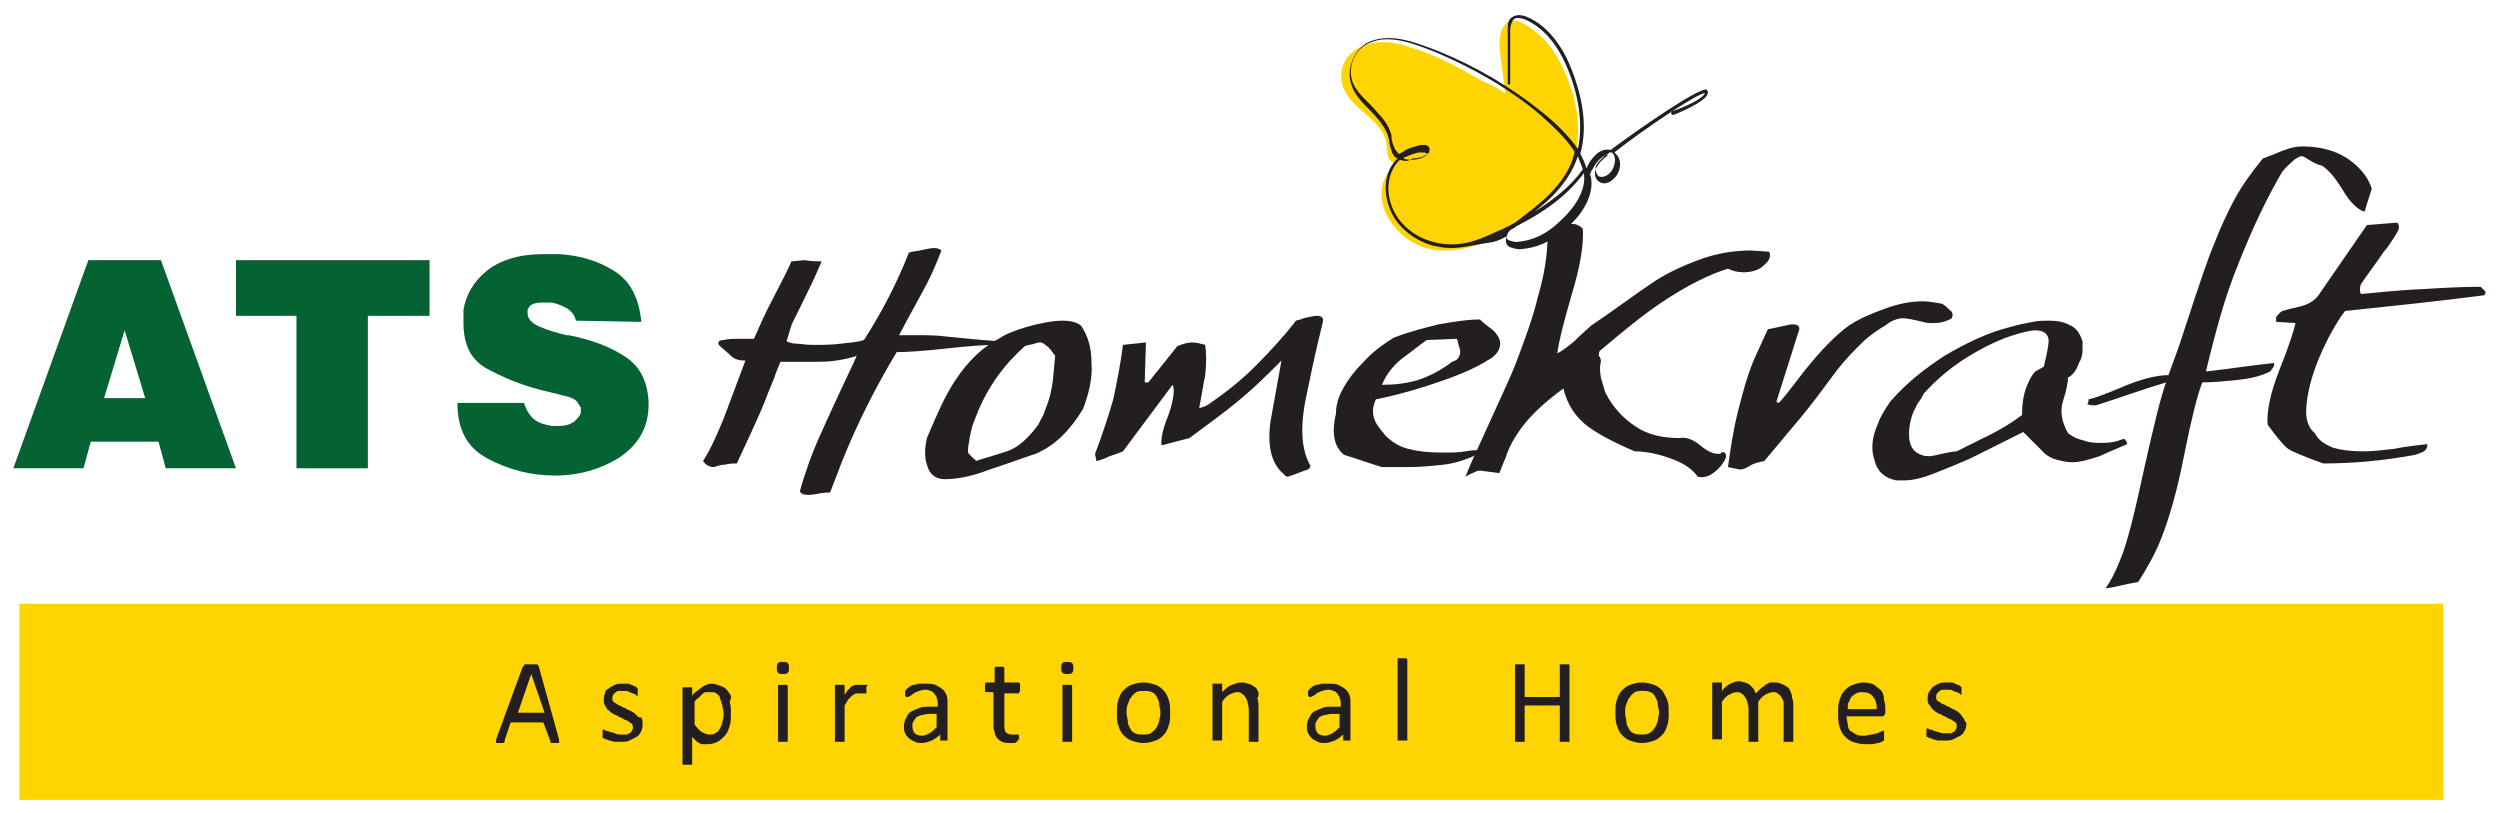 <?xml version="1.0" encoding="utf-8"?>
<!-- Generator: Adobe Illustrator 26.2.1, SVG Export Plug-In . SVG Version: 6.00 Build 0)  -->
<svg version="1.1" id="Layer_1" xmlns="http://www.w3.org/2000/svg" xmlns:xlink="http://www.w3.org/1999/xlink" x="0px" y="0px"
	 viewBox="0 0 206.6 67.2" style="enable-background:new 0 0 206.6 67.2;" xml:space="preserve">
<style type="text/css">
	.st0{fill-rule:evenodd;clip-rule:evenodd;fill:#FFD400;}
	.st1{fill-rule:evenodd;clip-rule:evenodd;fill:#231F20;}
	.st2{fill:#231F20;}
	.st3{fill:#056333;}
</style>
<g>
	<path class="st0" d="M129.8,7.2c0.6,1.8,0.8,3.7,0.4,5.6c-0.1,0.6-0.4,1.2-0.8,1.7c-1.4,1.9-2.8,3.4-4.9,4.6
		c-1.9,1.2-4.5,2-6.7,1.4c-2.3-0.7-4.5-3.5-3.3-5.9c0.1-0.1,0.7-1.2,0.8-1.1c-0.3-0.1-0.5-0.3-0.6-0.6c-0.1-0.3-0.1-0.6-0.1-0.9
		c-0.2-1.8-2.1-2.6-3.1-3.9c-1.3-1.7-0.6-3.8,1.4-4.4c1.2-0.4,2.5-0.2,3.6,0.2c2.1,0.6,4.1,1.7,6,2.8c0.3,0.1,1.8,0.8,1.9,1.1
		c-0.1-1.1-0.3-2.2-0.4-3.2c-0.1-0.8-0.2-1.9,0.4-2.6c0.6-0.6,1.3-0.2,1.9,0.2C128.1,3.3,129.1,5.2,129.8,7.2"/>
	<path class="st1" d="M119.9,20.5c-0.5,0-1-0.1-1.5-0.2c-1.7-0.5-3.1-1.7-3.6-3.2c-0.5-1.3-0.4-3,0.7-4c-0.1,0-0.1-0.1-0.2-0.1
		c-0.3-0.3-0.4-0.8-0.5-1.3c0-0.2-0.1-0.4-0.1-0.5c-0.3-0.8-0.9-1.5-1.5-2.1c-0.7-0.7-1.4-1.4-1.6-2.4c-0.3-1.3,0.5-2.9,1.7-3.3
		c1.8-0.7,3.9,0.2,5.5,0.8c3.2,1.3,6.1,3,8.8,5.2c1,0.8,2,1.8,2.8,2.9c0.5-2.3-0.1-4.8-0.8-6.5c-0.6-1.5-1.7-3.4-3.6-4.2
		c-0.3-0.1-0.7-0.2-0.9,0c-0.2,0.2-0.3,0.6-0.3,0.9l0,4.4c0,0.1-0.1,0.1-0.1,0.1c-0.1,0-0.1-0.1-0.1-0.1l0-4.4c0-0.4,0-0.9,0.4-1.1
		c0.3-0.2,0.7-0.2,1.2,0c1.9,0.8,3.1,2.8,3.7,4.4c0.7,1.8,1.4,4.4,0.7,6.9c0.2,0.4,0.4,0.8,0.5,1.2c0,0,0.1-0.1,0.1-0.2
		c0.2-0.4,0.5-0.8,0.9-1.1c0.3-0.2,0.7-0.3,1-0.2c2.4-1.8,7.2-5.1,7.9-5c0.1,0,0.1,0.1,0.1,0.1c0,0,0.1,0.1,0,0.3
		c-0.1,0.4-1.3,1.1-2.8,1.7c-0.1,0-0.1,0-0.2-0.1c0-0.1,0-0.1,0.1-0.2c1.7-0.6,2.6-1.2,2.7-1.5v0c-0.6,0-4.8,2.8-7.5,4.9
		c0,0,0.1,0,0.1,0.1c0.5,0.4,0.5,1.2,0.1,1.8c-0.3,0.4-0.8,0.8-1.3,0.6c-0.5-0.2-0.6-0.8-0.4-1.2c0.2-0.4,0.5-0.7,0.9-1
		c0,0,0.1-0.1,0.1-0.1c-0.2,0-0.4,0.1-0.5,0.2c-0.3,0.2-0.6,0.6-0.8,1c-0.1,0.1-0.1,0.2-0.2,0.4c0,0.1,0.1,0.2,0.1,0.4
		c0.2,1.5-0.9,3.1-2,4c-1.3,1.2-2.5,1.7-3.9,1.8c-0.2,0-0.8-0.1-1-0.3c-0.2-0.2-0.2-0.6,0-0.8c0,0,0,0,0,0c-0.4,0.2-0.8,0.4-1.2,0.5
		C122,20.2,120.9,20.5,119.9,20.5 M115.7,13.2c-1,0.9-1.2,2.5-0.7,3.8c0.5,1.4,1.8,2.6,3.5,3c1.4,0.4,2.9,0.2,4.6-0.6
		c0.7-0.3,1.4-0.6,2.1-1c0.9-0.7,1.9-1.4,2.8-2.3c1.1-1.1,1.8-2.2,2.1-3.4c0-0.1,0-0.1,0-0.2c-0.7-1.1-1.8-2.1-2.8-3
		c-2.6-2.2-5.6-3.9-8.7-5.2c-1.5-0.6-3.7-1.5-5.3-0.8c-1.2,0.4-1.9,1.8-1.6,3c0.2,0.9,0.9,1.5,1.6,2.2c0.6,0.7,1.3,1.3,1.6,2.2
		c0.1,0.2,0.1,0.4,0.1,0.6c0.1,0.4,0.2,0.8,0.5,1.1c0,0.1,0.1,0.1,0.2,0.1c0.1-0.1,0.2-0.1,0.3-0.2c0.4-0.3,1.1-0.4,1.3-0.5
		c0.6-0.1,0.8,0.1,0.8,0.2c0.1,0.1,0,0.3,0,0.4c-0.3,0.3-0.8,0.5-1.4,0.5C116.3,13.4,116,13.3,115.7,13.2 M125.3,18.7
		c-0.1,0.1-0.2,0.2-0.3,0.2c-0.2,0.1-0.3,0.2-0.4,0.4c-0.1,0.1-0.1,0.4,0,0.5c0.1,0.1,0.6,0.2,0.7,0.2c1.3-0.1,2.5-0.6,3.7-1.8
		c1-0.9,2.1-2.4,1.9-3.8c0,0,0-0.1,0-0.1C129.5,16.2,127.5,17.6,125.3,18.7 M130.4,12.9c-0.4,1.2-1.1,2.3-2.2,3.4
		c-0.4,0.4-0.9,0.8-1.4,1.2c1.6-1,3-2.1,4-3.5C130.7,13.6,130.5,13.3,130.4,12.9 M133,12.6c-0.1,0.1-0.2,0.2-0.3,0.2
		c-0.3,0.3-0.6,0.5-0.8,0.9c-0.1,0.3,0,0.8,0.3,0.9c0.4,0.1,0.8-0.2,1-0.5c0.3-0.5,0.4-1.2,0-1.5C133.1,12.6,133.1,12.6,133,12.6
		 M116,13.1c0.2,0.1,0.5,0.1,0.7,0.1c0.5,0,1-0.2,1.2-0.4c0,0,0,0,0-0.1c0-0.1-0.2-0.1-0.6-0.1c-0.2,0-0.8,0.2-1.2,0.4
		C116,13,116,13,116,13.1"/>
	<path class="st2" d="M82.7,28.2c0,0.1-0.1,0.3-0.4,0.3c-0.9,0-2.3,0.1-4.1,0.3c-1.8,0.2-3.2,0.3-4.1,0.3c-1.8,3-3.3,6-4.5,9l-1,2.6
		c-0.2,0-0.5,0-1,0.1c-0.5,0.1-0.8,0.1-0.8,0.1c-0.4,0-0.6-0.1-0.7-0.3c0.2-0.8,0.5-1.6,0.8-2.5c0.4-1.1,0.9-2.2,1.4-3.3
		c1.5-3.3,2.4-5.1,2.5-5.4c-0.5,0.2-1.1,0.3-1.7,0.4c-0.7,0.1-1.3,0.1-1.8,0.1h-1.8h-1c-0.2,0.5-0.4,0.9-0.5,1.3
		c-0.2,0.4-0.3,0.8-0.5,1.2c-0.4,1.1-0.9,2.2-1.4,3.3c-0.5,1.1-0.9,1.9-1.2,2.6c-0.3,0-0.6,0-1,0.1c-0.3,0-0.6,0.1-0.9,0.2
		c-0.4,0-0.7-0.2-0.9-0.5c0.7-1.1,1.2-2.3,1.7-3.5l1.8-4.8c-0.5,0-0.9-0.1-1.2-0.4c-0.3-0.3-0.7-0.6-1-0.9c-0.1-0.2,0-0.4,0.4-0.4
		c0.4-0.1,0.8-0.1,1.3-0.1h1.2c0.3-0.6,0.6-1.4,1.1-2.4c1.2-2.3,1.9-3.7,2-4l1.1-0.1c0.6,0.1,1.1,0.1,1.4,0.1
		c-0.3,0.7-0.6,1.4-0.9,2c-1,2.1-1.6,3.2-1.6,3.3l-0.4,1.3c0.2,0.1,0.5,0.2,0.8,0.2c0.3,0,0.8,0.1,1.3,0.1c0.9,0,1.7,0,2.4-0.1
		c0.7-0.1,1.3-0.1,1.9-0.3c1.6-2.5,2.8-4.9,3.7-7.2c0.1-0.1,0.4-0.1,0.9-0.2c0.5-0.1,0.9-0.2,1.2-0.2c0.3,0,0.5,0.1,0.6,0.2l-0.4,1
		c-0.3,0.7-0.6,1.4-1.1,2.3c-1.1,2-1.8,3.3-2,3.7l1.3,0c0.9,0,1.8,0,2.5,0.1C81,28.1,82.4,28.2,82.7,28.2"/>
	<path class="st2" d="M86.4,33.8c0.3-0.7,0.5-1.5,0.6-2.3c0-0.1,0.1-0.9,0.2-2.1c-0.3-0.4-0.5-0.7-0.7-0.8c-0.2-0.2-0.4-0.3-0.5-0.3
		c-0.1,0-0.3,0-0.5,0.1c-0.3,0.1-0.6,0.1-0.8,0.2c-1.7,1.5-3.1,3.4-4,5.7c-0.1,0.3-0.3,0.7-0.4,1.1c-0.1,0.4-0.2,0.9-0.3,1.6
		c0,0.1,0,0.2,0,0.3c0,0.1,0,0.1,0,0.1c0,0,0.2,0.3,0.7,0.7c0.1-0.1,1-0.3,2.5-0.8c0.9-0.3,1.7-1,2.6-2.2c0.1-0.2,0.2-0.4,0.3-0.6
		C86.2,34.4,86.3,34.1,86.4,33.8 M89.5,33.8c-1.1,1.8-2.3,3-3.9,3.7c-0.1,0-1.4,0.5-4.1,1.4c-1.3,0.5-2.5,0.7-3.4,0.7
		c-0.8,0-1.3-0.4-1.5-1.2c-0.2-0.6-0.2-1.3,0-2.2c0.8-1.9,1.5-3.5,2.3-4.7c1.1-1.7,2.4-2.9,3.8-3.6c0.4-0.3,1.2-0.6,2.2-0.9
		c1.1-0.3,2.1-0.5,2.9-0.5c0.8,0,1.4,0.2,1.6,0.5c0.5,0.8,0.8,1.7,0.8,3C90.3,31.2,90,32.5,89.5,33.8"/>
	<path class="st2" d="M108.3,38.5c0,0.1-0.1,0.2-0.2,0.3c-0.4,0.1-0.8,0.3-1.1,0.4c-0.3,0.1-0.6,0.2-0.6,0.2c-0.1,0-0.2-0.1-0.4-0.3
		c-0.9-0.8-1.3-2.2-1-4.3c0.3-1.7,0.6-3.3,0.9-5c-1.2,1.2-2.4,2.4-3.9,3.6c-0.6,0.5-1.8,1.4-3.7,2.8L96,36.8
		c-0.1-0.5,0.1-1.4,0.6-2.6c0.4-1.2,0.5-2.1,0.3-2.4l-4.1,5.5c-0.7,0.3-1.2,0.4-1.3,0.5c-0.5,0.2-0.8,0.3-0.9,0.3
		c0-0.2-0.1-0.4-0.1-0.6c0.6-1.6,1.1-3.1,1.5-4.5c0.3-1.4,0.6-2.9,0.8-4.5l1.9-0.2l-0.1,3.3h0.3l2.4-3c0.5-0.2,0.9-0.3,1.2-0.3
		c0.4,0,0.7,0.1,1.1,0.2c0.1,0.7,0.1,1.6,0,2.5c-0.2,0.9-0.3,1.8-0.5,2.7c0.2,0,0.5-0.1,0.8-0.3c1.3-0.9,2.6-1.9,3.8-3.1
		c1.2-1.2,2.4-2.5,3.4-3.8c0.3-0.1,0.5-0.1,0.6-0.2c0.5-0.1,0.9-0.2,1.1-0.2c0.5,0,0.6,0.2,0.5,0.6c-0.7,2.8-1.1,4.9-1.4,6.3
		C107.4,35.5,107.6,37.3,108.3,38.5"/>
	<path class="st2" d="M120,29.9c0.3-0.1,0.5-0.2,0.6-0.5c0.1-0.2,0.1-0.4,0-0.7c-0.1-0.2-0.1-0.5-0.2-0.7l-2.5,0.1
		c-0.7,0.5-1.3,1-2,1.5c-0.9,0.7-1.4,1.5-1.7,2.2c1,0,2-0.1,3-0.4C118.1,31.1,119.1,30.6,120,29.9 M122,37.6
		c-0.9,0.4-1.8,0.7-2.7,0.8c-0.9,0.1-1.9,0.2-3,0.2h-2.1c-1-0.3-2.1-0.7-3.1-1c-0.8-0.6-1.1-1.7-0.7-3.4c0-0.5,0.1-1,0.3-1.5
		c0.4-0.9,1-1.8,1.9-2.7c0.7-0.8,1.6-1.5,2.6-2.1c1.3-0.5,2.5-0.8,3.7-1.1c1.2-0.2,2.3-0.4,3.4-0.4c0.3,0.3,0.7,0.6,1.1,0.9
		c0.5,0.5,0.7,1,0.5,1.5c-0.1,0.3-0.4,0.7-1,1c-1.1,0.7-2.6,1.3-4.4,1.9c-1.2,0.4-2.8,0.9-4.8,1.3c-0.3,0.7-0.3,1.2-0.1,1.7
		c0.1,0.3,0.4,0.7,0.9,1.3c0.5,0.5,1.1,0.9,1.9,1.1s1.6,0.3,2.7,0.3c0.8,0,1.5,0,2-0.1c0.5-0.1,0.9-0.1,1.1-0.1
		C122.1,37.3,122.1,37.4,122,37.6"/>
	<path class="st2" d="M142.2,37.4c0.4-0.1,0.5,0.1,0.4,0.5c-0.2,0.4-0.5,0.8-0.9,1.1c-0.5,0.4-0.9,0.5-1.4,0.4
		c-0.4-0.6-1.1-1.1-2.2-1.5c-1.1-0.4-2.1-0.6-3-0.6c-1.9-0.8-3.1-1.5-3.8-2c-1.1-0.8-1.8-1.9-2.1-3.2c-1.5,1.1-2.7,2.2-3.5,3.3
		c-0.5,0.7-1,1.5-1.3,2.5l-0.1,0.2c-0.2,0.5-0.3,0.8-0.4,1l-1.5-0.2c-0.2,0-0.3,0-0.5,0.1c-0.2,0.1-0.5,0.2-0.8,0.4
		c0.4-1,0.9-2.1,1.5-3.4c1.4-3.1,2.3-5,2.6-5.8c0.8-2.1,1.5-4,1.9-5.7c0.5-1.7,0.8-3.4,0.8-5.2c0.3-0.2,0.7-0.4,1-0.6
		c0.4-0.2,0.7-0.2,1-0.2c0.3,0,0.6,0.1,0.9,0.4c0.1,1.2-0.2,3.1-0.9,5.4c-0.7,2.4-1.1,4-1.2,4.9c0.4-0.2,0.8-0.5,1.4-1
		c0.7-0.7,1.2-1.1,1.4-1.3c1.8-1.2,3.5-2.5,5.3-3.7c1.1-0.7,2.4-1.3,3.8-1.8c1.4-0.5,2.8-0.7,4.1-0.7l1.5,0.1c0.1,0.2,0.1,0.4,0,0.6
		c0,0.1-0.2,0.3-0.4,0.5c-0.4,0.4-1,0.6-1.7,0.6c-0.5,0-0.9-0.1-1.3-0.3c-1.6,0.5-3.4,1.4-5.5,2.8c-1.5,1-3.2,2.4-5.1,4
		c-0.1,0.2-0.1,0.4,0,0.5c0.1,0.2,0.1,0.3,0.1,0.4c-0.1,0.3-0.1,0.8,0,1.3c0.2,0.7,0.3,1.1,0.4,1.3c0.6,1.2,1.5,2.1,2.4,2.7
		c1,0.7,2.2,1,3.7,1c0.5-0.1,1.1,0.1,1.7,0.6c0.6,0.5,1.1,0.7,1.4,0.7H142.2"/>
	<path class="st2" d="M161.3,26.3c-0.5,0.3-1,0.4-1.5,0.4c-0.3,0-0.6,0-0.9-0.1c-0.8-0.2-1.4-0.3-1.6-0.3c-0.5,0-1,0.2-1.5,0.6
		c-0.7,0.4-1.4,0.9-2,1.5c-0.6,0.6-1.3,1.3-2,2.2c-1.1,1.5-2,2.7-2.9,3.8c-1,1.2-2,2.4-3.1,3.7c-0.5,0.1-0.9,0.2-1.2,0.4
		c-0.3,0.2-0.6,0.3-0.8,0.3l-1-0.2c0.2-1.4,0.4-2.9,0.8-4.5c0.4-1.6,0.8-3.1,1.4-4.5l1.1-2.4c0.1,0,0.5-0.1,1-0.2
		c0.5-0.1,0.9-0.2,1-0.2c0.4,0,0.6,0.1,0.6,0.4l-1.9,6c0.1,0.1,0.2,0.1,0.2,0.1c0.4-0.4,1-1.2,2-2.5c1.5-1.9,2.7-3.1,3.8-3.9
		c0.9-0.6,1.9-1,3-1.4c1.1-0.4,2.1-0.6,3.1-0.6c0.5,0,1,0.1,1.6,0.2c0.3,0.2,0.5,0.4,0.6,0.5C161.4,25.8,161.4,26,161.3,26.3"/>
	<path class="st2" d="M168.9,30.3c0.3-1.2,0.4-1.9,0.4-2.1c0-0.6-0.4-0.9-1.1-0.9c-0.3,0-0.8,0.1-1.5,0.3c-1.4,0.4-2.8,1.1-4.1,1.9
		c-1.3,0.8-2.5,1.8-3.6,3c-0.2,0.4-0.4,0.7-0.5,0.8c-0.1,0.2-0.2,0.4-0.4,0.8c-0.3,0.8-0.4,1.6-0.3,2.3c0.1,0.5,0.3,0.8,0.6,1
		c0.3,0.2,0.6,0.3,1,0.3c0.3,0,0.6-0.1,1.1-0.2c0.5-0.1,0.9-0.2,1.2-0.2c0.4-0.2,1-0.5,2-1c1.5-0.7,2.6-1.4,3.4-2
		c0-0.8,0.1-1.7,0.4-2.4c0.2-0.5,0.4-0.9,0.7-1.2L168.9,30.3z M175.8,36.7c-1.4,0.6-2.1,0.9-2.3,1c-0.9,0.3-1.6,0.5-2.3,0.5
		c-0.4,0-0.8-0.1-1.2-0.2c-0.4-0.1-0.8-0.3-1.1-0.6l-1.7-1.7l-4.4,2.2c-0.9,0.4-1.9,0.8-2.9,1.2c-1,0.4-1.8,0.6-2.6,0.6
		c-0.3,0-0.5,0-0.6,0c-1-0.2-1.6-0.8-1.8-1.7c-0.3-0.9-0.2-1.9,0.3-3c0.2-0.6,0.6-1.2,1-1.8c1.3-1.5,2.8-2.7,4.5-3.8
		c1.7-1,3.5-1.9,5.5-2.4c0.7-0.2,1.3-0.3,1.8-0.4c0.4-0.1,0.9-0.1,1.3-0.1c0.7,0,1.3,0.1,1.8,0.4c0.5,0.2,0.8,0.7,1,1.3
		c0,0.2,0,0.5,0,0.8c0,0.3-0.1,0.7-0.3,1c-0.2,0.6-0.5,1-0.9,1.2c0,0.3-0.1,1-0.4,1.9c-0.3,0.9-0.1,1.8,0.4,2.7
		c0.4,0.3,0.8,0.5,1.3,0.6c0.5,0.2,1,0.2,1.6,0.2c0.6,0,1.1-0.1,1.6-0.3C175.6,36.2,175.7,36.4,175.8,36.7"/>
	<path class="st2" d="M195.4,17.5c-0.6-0.2-1.2-0.8-1.8-1.8c-0.6-1-1.2-1.7-1.7-2c-0.4-0.1-0.8-0.3-1.1-0.5
		c-0.3-0.2-0.5-0.3-0.6-0.3c-0.1,0-0.3,0.1-0.6,0.3c-0.2,0.2-0.6,0.5-1,1c-1.4,2.4-2.5,4.8-3.5,7.3c-0.7,1.7-1.2,3.2-1.6,4.6
		c-0.4,1.4-0.8,2.9-1.2,4.6c1.8-0.2,3.7-0.5,5.6-0.7c0.1,0.1,0,0.2,0,0.3c-0.1,0.1-0.2,0.3-0.3,0.4c-0.8,0.4-1.7,0.6-2.7,0.7
		c-1,0.1-2,0.2-2.9,0.2c-0.4,1-0.9,3-1.5,6c-0.6,3.1-1.3,5.4-1.9,6.9c-0.5,1.3-1.2,2.5-1.9,3.6c-0.6,0.1-1.1,0.2-1.5,0.3
		c-0.5,0.1-0.8,0.2-1.2,0.2c0.4-0.5,0.8-1.3,1.2-2.3c0.6-1.4,1.2-3.9,2-7.6c0.8-3.6,1.4-6,1.8-7.1c-2,0.6-3.9,1.3-5.8,1.9
		c-0.2,0-0.5,0-0.7-0.1c0.1-0.2,0.1-0.3,0.1-0.3c0-0.1,0-0.1,0-0.1c0.5-0.1,1.3-0.4,2.5-0.9c1.8-0.8,3.2-1.1,4.1-1.1
		c0.4-1.1,0.9-2.4,1.4-4c1.2-3.7,2-6,2.4-6.9c0.5-1.3,1.1-2.6,1.7-3.7c0.6-1.1,1.4-2.2,2.3-3.3c1.1-0.4,1.7-0.7,1.8-0.7
		c0.5-0.2,1-0.3,1.4-0.3c1.5,0,2.7,0.3,3.8,1c1,0.7,1.7,1.5,2,2.5L195.4,17.5z"/>
	<path class="st2" d="M200.6,36.7c0,0.4-0.2,0.6-0.5,0.7c-0.3,0.1-0.5,0.2-0.6,0.2c-2.7,0.5-5.2,0.7-7.5,0.7c-1.7-0.6-2.6-1-2.9-1.2
		c-0.3-0.2-0.9-0.9-1.7-2c-0.1-1,0.2-2.6,1-4.6s1.2-3.3,1.3-3.8l-1.6-0.1c0-0.2,0-0.3,0-0.4c0.1-0.1,0.2-0.3,0.5-0.5
		c0.7-0.2,1.2-0.3,1.6-0.4c0.7-0.2,1.1-0.5,1.4-0.9l4-5.8l2.5-0.2c0.2,0.2,0.2,0.5,0,0.8c-0.1,0.2-0.3,0.5-0.5,0.8
		c-0.2,0.3-0.4,0.6-0.6,0.8c-0.6,0.9-1.3,1.8-1.9,2.7c-0.1,0.3-0.1,0.6,0,0.8c3-0.3,4.6-0.4,5-0.4c1.6-0.1,3.3-0.2,4.9-0.2
		c0.2,0.2,0.3,0.3,0.4,0.4c0,0.1,0,0.2-0.1,0.3c-3.8,0.5-7.7,0.9-11.5,1.3l-0.3,0.4c-0.8,1.2-1.4,2.4-1.9,3.6
		c-0.6,1.5-0.9,2.7-1,3.9c-0.1,1.1,0.2,1.8,0.7,2.2c0.3,0.6,0.8,0.9,1.5,1.2c0.7,0.2,1.5,0.3,2.5,0.3c0.8,0,1.6-0.1,2.5-0.2
		C198.8,36.9,199.7,36.8,200.6,36.7"/>
	<rect x="1.6" y="49.9" class="st0" width="200.3" height="16.2"/>
	<path class="st3" d="M8.6,32.9H12l-1.7-5.6L8.6,32.9z M7.3,21.5h6l6.2,17.2h-5.8l-0.6-2.2H7.5l-0.6,2.2H1.1L7.3,21.5z"/>
	<polygon class="st3" points="19.5,21.5 35.5,21.5 35.5,26.1 30.4,26.1 30.4,38.7 24.5,38.7 24.5,26.1 19.5,26.1 	"/>
	<path class="st3" d="M47.6,26.5c-0.1-0.4-0.3-0.7-0.7-1c-0.4-0.2-0.8-0.4-1.3-0.5c-0.1,0-0.2,0-0.3,0c-0.1,0-0.2,0-0.3,0
		c-0.3,0-0.6,0-0.9,0.1c-0.3,0.1-0.4,0.3-0.5,0.5v0.1c0,0,0,0,0,0.1v0v0c0,0,0,0.1,0,0.1c0,0,0,0,0,0c0,0.4,0.3,0.8,1,1.1
		c0.7,0.3,1.4,0.5,2.2,0.7c0,0,0.1,0,0.1,0c0,0,0.1,0,0.1,0c2,0.4,3.5,1,4.7,1.8c1.2,0.8,1.8,2,1.9,3.7v0.2c0,1.9-0.8,3.3-2.4,4.4
		c-1.6,1-3.4,1.5-5.3,1.5c-2.1,0-3.9-0.5-5.6-1.4c-1.7-0.9-2.5-2.4-2.5-4.6l5.5,0c0.2,0.6,0.5,1.1,0.9,1.4c0.4,0.3,0.9,0.4,1.4,0.5
		c0.1,0,0.2,0,0.3,0c0.1,0,0.2,0,0.3,0c0.5,0,0.9-0.1,1.3-0.4c0.3-0.3,0.5-0.5,0.5-0.8v0v0c0-0.1,0-0.1,0-0.2c0-0.1,0-0.1,0-0.1
		c-0.1-0.2-0.2-0.3-0.3-0.5c-0.2-0.2-0.4-0.3-0.7-0.4c-0.1,0-0.3-0.1-0.4-0.1c-0.1,0-0.3-0.1-0.4-0.1c-0.1,0-0.2-0.1-0.4-0.1
		c-0.1,0-0.3-0.1-0.4-0.1c-1.8-0.4-3.4-1-4.9-1.8c-1.5-0.7-2.2-2-2.2-3.9c0-0.1,0-0.2,0-0.3c0-0.1,0-0.2,0-0.3c0-0.1,0-0.2,0-0.3
		c0-0.1,0-0.2,0-0.2c0.2-1.2,0.8-2.3,1.9-3.2c1.1-0.9,2.7-1.4,4.7-1.4l0.7,0c0.1,0,0.2,0,0.3,0c0.1,0,0.2,0,0.3,0
		c1.6,0.1,3.1,0.5,4.4,1.3c1.4,0.8,2.2,2.2,2.4,4.3L47.6,26.5z"/>
	<path class="st2" d="M44.5,55C44.5,55,44.5,54.9,44.5,55c-0.1-0.1-0.1-0.1-0.2-0.1c0,0-0.1,0-0.2,0c-0.1,0-0.2,0-0.3,0
		c-0.1,0-0.2,0-0.2,0c-0.1,0-0.1,0-0.2,0c0,0-0.1,0-0.1,0.1c0,0,0,0.1-0.1,0.1l-2.2,6c0,0.1,0,0.1,0,0.2c0,0,0,0.1,0,0.1
		c0,0,0.1,0,0.1,0c0.1,0,0.1,0,0.2,0c0.1,0,0.2,0,0.2,0c0.1,0,0.1,0,0.1,0c0,0,0.1,0,0.1-0.1c0,0,0,0,0-0.1l0.5-1.5h2.7l0.6,1.6
		c0,0,0,0.1,0,0.1c0,0,0,0,0.1,0c0,0,0.1,0,0.1,0c0.1,0,0.1,0,0.2,0c0.1,0,0.2,0,0.2,0c0.1,0,0.1,0,0.1,0c0,0,0-0.1,0-0.1
		c0,0,0-0.1,0-0.2L44.5,55z M42.8,58.9l1.1-3.2h0l1.1,3.2H42.8z"/>
	<path class="st2" d="M52.6,59.1c-0.1-0.1-0.2-0.2-0.4-0.3c-0.1-0.1-0.3-0.1-0.4-0.2c-0.1-0.1-0.3-0.1-0.4-0.2
		c-0.1-0.1-0.3-0.1-0.4-0.2c-0.1-0.1-0.2-0.1-0.3-0.2c-0.1-0.1-0.1-0.2-0.1-0.3c0-0.1,0-0.2,0.1-0.3c0-0.1,0.1-0.1,0.2-0.2
		c0.1-0.1,0.2-0.1,0.3-0.1c0.1,0,0.2,0,0.4,0c0.2,0,0.3,0,0.4,0.1c0.1,0,0.2,0.1,0.3,0.1c0.1,0,0.2,0.1,0.2,0.1
		c0.1,0,0.1,0.1,0.1,0.1c0,0,0,0,0.1,0c0,0,0,0,0-0.1c0,0,0-0.1,0-0.1c0,0,0-0.1,0-0.1c0-0.1,0-0.1,0-0.1c0,0,0-0.1,0-0.1
		c0,0,0,0,0-0.1c0,0,0,0-0.1-0.1s-0.1-0.1-0.2-0.1c-0.1,0-0.1-0.1-0.2-0.1c-0.1,0-0.2-0.1-0.3-0.1c-0.1,0-0.2,0-0.4,0
		c-0.3,0-0.5,0-0.7,0.1c-0.2,0.1-0.4,0.2-0.5,0.3C50.1,57,50,57.1,50,57.3c-0.1,0.2-0.1,0.3-0.1,0.5c0,0.2,0,0.4,0.1,0.5
		c0.1,0.1,0.1,0.3,0.3,0.4c0.1,0.1,0.2,0.2,0.4,0.3c0.1,0.1,0.3,0.1,0.4,0.2c0.1,0.1,0.3,0.1,0.4,0.2c0.1,0.1,0.3,0.1,0.4,0.2
		c0.1,0.1,0.2,0.1,0.3,0.2c0.1,0.1,0.1,0.2,0.1,0.3c0,0.1,0,0.2-0.1,0.3c0,0.1-0.1,0.2-0.2,0.2c-0.1,0.1-0.2,0.1-0.3,0.1
		c-0.1,0-0.2,0-0.4,0c-0.2,0-0.3,0-0.5-0.1s-0.3-0.1-0.4-0.1c-0.1-0.1-0.2-0.1-0.3-0.1c-0.1,0-0.1-0.1-0.2-0.1c0,0,0,0-0.1,0
		c0,0,0,0,0,0.1c0,0,0,0.1,0,0.1c0,0,0,0.1,0,0.2c0,0.1,0,0.2,0,0.2c0,0.1,0,0.1,0.1,0.1c0,0,0.1,0.1,0.2,0.1c0.1,0,0.2,0.1,0.3,0.1
		c0.1,0,0.2,0.1,0.4,0.1c0.1,0,0.3,0,0.5,0c0.3,0,0.5,0,0.7-0.1c0.2-0.1,0.4-0.2,0.6-0.3c0.2-0.1,0.3-0.3,0.4-0.5
		c0.1-0.2,0.1-0.4,0.1-0.6c0-0.2,0-0.4-0.1-0.5C52.7,59.3,52.7,59.2,52.6,59.1"/>
	<path class="st2" d="M60.2,57.2c-0.1-0.2-0.3-0.4-0.6-0.5s-0.5-0.2-0.8-0.2c-0.1,0-0.3,0-0.4,0.1c-0.1,0-0.3,0.1-0.4,0.2
		c-0.1,0.1-0.3,0.2-0.4,0.3c-0.1,0.1-0.3,0.2-0.4,0.4v-0.6c0,0,0-0.1,0-0.1c0,0,0,0-0.1,0c0,0-0.1,0-0.1,0c0,0-0.1,0-0.2,0
		c-0.1,0-0.1,0-0.2,0c0,0-0.1,0-0.1,0c0,0,0,0-0.1,0c0,0,0,0,0,0.1v6.2c0,0,0,0,0,0.1c0,0,0,0,0.1,0c0,0,0.1,0,0.1,0
		c0.1,0,0.1,0,0.2,0c0.1,0,0.2,0,0.2,0c0.1,0,0.1,0,0.1,0c0,0,0.1,0,0.1,0c0,0,0,0,0-0.1v-2.2c0.1,0.1,0.2,0.2,0.3,0.3
		c0.1,0.1,0.2,0.2,0.3,0.2c0.1,0.1,0.2,0.1,0.3,0.1c0.1,0,0.2,0,0.4,0c0.3,0,0.6-0.1,0.8-0.2c0.2-0.1,0.4-0.3,0.6-0.5
		c0.2-0.2,0.3-0.5,0.4-0.8c0.1-0.3,0.1-0.7,0.1-1.1c0-0.3,0-0.6-0.1-0.9C60.5,57.6,60.4,57.4,60.2,57.2 M59.7,59.6
		c0,0.2-0.1,0.4-0.2,0.6c-0.1,0.2-0.2,0.3-0.4,0.4c-0.1,0.1-0.3,0.1-0.5,0.1c-0.2,0-0.4-0.1-0.6-0.2c-0.2-0.1-0.4-0.4-0.6-0.6V58
		c0.1-0.2,0.3-0.3,0.4-0.4c0.1-0.1,0.2-0.2,0.3-0.3c0.1-0.1,0.2-0.1,0.3-0.1c0.1,0,0.2,0,0.3,0c0.2,0,0.4,0,0.5,0.1
		c0.1,0.1,0.3,0.2,0.3,0.4c0.1,0.2,0.1,0.4,0.2,0.6c0,0.2,0.1,0.4,0.1,0.7C59.8,59.1,59.8,59.4,59.7,59.6"/>
	<path class="st2" d="M65,56.6c0,0-0.1,0-0.1,0c-0.1,0-0.1,0-0.2,0c-0.1,0-0.1,0-0.2,0c-0.1,0-0.1,0-0.1,0c0,0-0.1,0-0.1,0
		c0,0,0,0,0,0.1v4.5c0,0,0,0,0,0.1c0,0,0,0,0.1,0c0,0,0.1,0,0.1,0c0.1,0,0.1,0,0.2,0c0.1,0,0.2,0,0.2,0c0.1,0,0.1,0,0.1,0
		c0,0,0.1,0,0.1,0c0,0,0,0,0-0.1v-4.5C65.1,56.7,65.1,56.6,65,56.6C65.1,56.6,65.1,56.6,65,56.6"/>
	<path class="st2" d="M64.7,54.7c-0.2,0-0.3,0-0.4,0.1c-0.1,0.1-0.1,0.2-0.1,0.4c0,0.2,0,0.3,0.1,0.4c0.1,0.1,0.2,0.1,0.4,0.1
		c0.2,0,0.3,0,0.4-0.1c0.1-0.1,0.1-0.2,0.1-0.4c0-0.2,0-0.3-0.1-0.4C65,54.7,64.9,54.7,64.7,54.7"/>
	<path class="st2" d="M71.7,56.7C71.7,56.7,71.7,56.6,71.7,56.7c0-0.1,0-0.1-0.1-0.1c0,0-0.1,0-0.1,0c0,0-0.1,0-0.2,0
		c-0.1,0-0.1,0-0.2,0c-0.1,0-0.1,0-0.1,0c-0.1,0-0.2,0-0.3,0s-0.2,0.1-0.3,0.1c-0.1,0.1-0.2,0.2-0.3,0.3c-0.1,0.1-0.2,0.3-0.3,0.4
		v-0.7c0,0,0,0,0-0.1c0,0,0,0-0.1,0c0,0-0.1,0-0.1,0c0,0-0.1,0-0.2,0c-0.1,0-0.1,0-0.2,0c0,0-0.1,0-0.1,0c0,0-0.1,0-0.1,0
		c0,0,0,0,0,0.1v4.5c0,0,0,0,0,0.1c0,0,0,0,0.1,0c0,0,0.1,0,0.1,0c0.1,0,0.1,0,0.2,0c0.1,0,0.2,0,0.2,0c0.1,0,0.1,0,0.1,0
		c0,0,0.1,0,0.1,0c0,0,0,0,0-0.1v-2.9c0.1-0.2,0.2-0.3,0.3-0.5c0.1-0.1,0.2-0.2,0.3-0.3c0.1-0.1,0.2-0.1,0.3-0.2c0.1,0,0.2,0,0.2,0
		c0.1,0,0.1,0,0.2,0c0.1,0,0.1,0,0.2,0c0,0,0.1,0,0.1,0c0,0,0.1,0,0.1,0c0,0,0,0,0.1,0c0,0,0,0,0-0.1c0,0,0-0.1,0-0.1
		c0,0,0-0.1,0-0.2c0-0.1,0-0.1,0-0.2C71.7,56.7,71.7,56.7,71.7,56.7"/>
	<path class="st2" d="M77.8,56.9c-0.1-0.1-0.3-0.2-0.5-0.3s-0.5-0.1-0.8-0.1c-0.2,0-0.3,0-0.5,0c-0.2,0-0.3,0.1-0.5,0.1
		c-0.1,0-0.3,0.1-0.4,0.2c-0.1,0.1-0.2,0.1-0.2,0.2c0,0-0.1,0.1-0.1,0.1c0,0,0,0.1,0,0.2c0,0,0,0.1,0,0.1c0,0,0,0.1,0,0.1
		c0,0,0,0,0.1,0.1c0,0,0,0,0.1,0c0,0,0.1,0,0.2-0.1c0.1,0,0.2-0.1,0.3-0.2c0.1-0.1,0.3-0.1,0.4-0.2c0.2,0,0.3-0.1,0.5-0.1
		c0.2,0,0.3,0,0.5,0.1c0.1,0,0.2,0.1,0.3,0.2c0.1,0.1,0.1,0.2,0.2,0.3c0,0.1,0.1,0.3,0.1,0.5v0.3h-0.6c-0.3,0-0.7,0-0.9,0.1
		c-0.3,0.1-0.5,0.2-0.7,0.3c-0.2,0.1-0.3,0.3-0.4,0.5c-0.1,0.2-0.2,0.4-0.2,0.7c0,0.2,0,0.4,0.1,0.6c0.1,0.2,0.2,0.3,0.3,0.4
		c0.1,0.1,0.3,0.2,0.5,0.3c0.2,0.1,0.4,0.1,0.6,0.1c0.3,0,0.5-0.1,0.8-0.2c0.2-0.1,0.5-0.3,0.7-0.5v0.4c0,0,0,0.1,0,0.1
		c0,0,0.1,0,0.1,0c0.1,0,0.1,0,0.2,0c0.1,0,0.2,0,0.2,0c0,0,0.1,0,0.1,0c0,0,0,0,0-0.1v-3c0-0.3,0-0.5-0.1-0.7
		C78.1,57.2,78,57,77.8,56.9 M77.4,60.1c-0.2,0.2-0.4,0.4-0.6,0.5c-0.2,0.1-0.4,0.2-0.6,0.2c-0.3,0-0.5-0.1-0.6-0.2
		c-0.1-0.1-0.2-0.3-0.2-0.6c0-0.1,0-0.3,0.1-0.4s0.1-0.2,0.2-0.3c0.1-0.1,0.2-0.1,0.4-0.2c0.2,0,0.4-0.1,0.6-0.1h0.7V60.1z"/>
	<path class="st2" d="M84.2,57.2c0,0,0.1,0,0.1-0.1c0-0.1,0-0.1,0-0.3c0-0.1,0-0.1,0-0.2c0,0,0-0.1,0-0.1c0,0,0,0-0.1-0.1
		c0,0,0,0-0.1,0h-1.1v-1.1c0,0,0,0,0-0.1c0,0,0,0-0.1-0.1c0,0-0.1,0-0.1,0c-0.1,0-0.1,0-0.2,0c-0.1,0-0.1,0-0.2,0
		c-0.1,0-0.1,0-0.1,0c0,0-0.1,0-0.1,0.1c0,0,0,0,0,0.1v1.1h-0.6c0,0,0,0-0.1,0c0,0,0,0-0.1,0.1c0,0,0,0.1,0,0.1s0,0.1,0,0.2
		c0,0.1,0,0.2,0,0.3c0,0.1,0.1,0.1,0.1,0.1h0.6v2.6c0,0.3,0,0.5,0.1,0.7c0,0.2,0.1,0.3,0.2,0.5c0.1,0.1,0.2,0.2,0.4,0.3
		c0.2,0.1,0.4,0.1,0.6,0.1c0.1,0,0.2,0,0.2,0c0.1,0,0.1,0,0.2,0c0.1,0,0.1,0,0.2-0.1c0.1,0,0.1,0,0.1-0.1c0,0,0-0.1,0.1-0.1
		s0-0.1,0-0.2c0-0.1,0-0.1,0-0.1c0,0,0-0.1,0-0.1c0,0,0,0,0,0c0,0,0,0,0,0c0,0-0.1,0-0.1,0c0,0-0.1,0-0.1,0c0,0-0.1,0-0.2,0
		c-0.1,0-0.1,0-0.2,0c-0.2,0-0.4-0.1-0.5-0.2c-0.1-0.2-0.1-0.4-0.1-0.7v-2.5H84.2z"/>
	<path class="st2" d="M88.5,56.6c0,0-0.1,0-0.1,0c-0.1,0-0.1,0-0.2,0c-0.1,0-0.1,0-0.2,0c-0.1,0-0.1,0-0.1,0c0,0-0.1,0-0.1,0
		c0,0,0,0,0,0.1v4.5c0,0,0,0,0,0.1c0,0,0,0,0.1,0c0,0,0.1,0,0.1,0c0.1,0,0.1,0,0.2,0c0.1,0,0.2,0,0.2,0c0.1,0,0.1,0,0.1,0
		c0,0,0.1,0,0.1,0c0,0,0,0,0-0.1v-4.5C88.6,56.7,88.6,56.6,88.5,56.6C88.6,56.6,88.6,56.6,88.5,56.6"/>
	<path class="st2" d="M88.2,54.7c-0.2,0-0.3,0-0.4,0.1c-0.1,0.1-0.1,0.2-0.1,0.4c0,0.2,0,0.3,0.1,0.4c0.1,0.1,0.2,0.1,0.4,0.1
		c0.2,0,0.3,0,0.4-0.1c0.1-0.1,0.1-0.2,0.1-0.4c0-0.2,0-0.3-0.1-0.4C88.5,54.7,88.4,54.7,88.2,54.7"/>
	<path class="st2" d="M96.2,57.1c-0.2-0.2-0.4-0.4-0.7-0.5c-0.3-0.1-0.6-0.2-1-0.2c-0.4,0-0.7,0.1-1,0.2c-0.3,0.1-0.5,0.3-0.7,0.5
		c-0.2,0.2-0.3,0.5-0.4,0.8c-0.1,0.3-0.1,0.6-0.1,1c0,0.4,0,0.7,0.1,1c0.1,0.3,0.2,0.6,0.4,0.8c0.2,0.2,0.4,0.4,0.7,0.5
		c0.3,0.1,0.6,0.2,1,0.2c0.4,0,0.7-0.1,1-0.2c0.3-0.1,0.5-0.3,0.7-0.5c0.2-0.2,0.3-0.5,0.4-0.8c0.1-0.3,0.1-0.6,0.1-1
		c0-0.4,0-0.7-0.1-1C96.5,57.6,96.4,57.3,96.2,57.1 M95.8,59.6c-0.1,0.2-0.1,0.4-0.3,0.6c-0.1,0.2-0.3,0.3-0.4,0.4
		c-0.2,0.1-0.4,0.1-0.6,0.1c-0.3,0-0.5,0-0.7-0.1c-0.2-0.1-0.3-0.2-0.4-0.4c-0.1-0.2-0.2-0.3-0.2-0.6c0-0.2-0.1-0.4-0.1-0.7
		c0-0.3,0-0.5,0.1-0.7c0.1-0.2,0.1-0.4,0.3-0.6c0.1-0.2,0.3-0.3,0.4-0.4c0.2-0.1,0.4-0.1,0.6-0.1c0.3,0,0.5,0,0.7,0.1
		c0.2,0.1,0.3,0.2,0.4,0.4c0.1,0.2,0.2,0.4,0.2,0.6c0,0.2,0.1,0.4,0.1,0.7C95.9,59.2,95.8,59.4,95.8,59.6"/>
	<path class="st2" d="M103.9,57c-0.1-0.2-0.3-0.3-0.5-0.4c-0.2-0.1-0.5-0.2-0.8-0.2c-0.3,0-0.5,0.1-0.8,0.2
		c-0.3,0.1-0.5,0.3-0.8,0.6v-0.6c0,0,0,0,0-0.1c0,0,0,0-0.1,0c0,0-0.1,0-0.1,0c0,0-0.1,0-0.2,0c-0.1,0-0.1,0-0.2,0c0,0-0.1,0-0.1,0
		c0,0,0,0-0.1,0c0,0,0,0,0,0.1v4.5c0,0,0,0,0,0.1c0,0,0,0,0.1,0c0,0,0.1,0,0.1,0c0.1,0,0.1,0,0.2,0c0.1,0,0.1,0,0.2,0
		c0.1,0,0.1,0,0.1,0c0,0,0.1,0,0.1,0c0,0,0,0,0-0.1V58c0.2-0.3,0.4-0.5,0.6-0.6c0.2-0.1,0.4-0.2,0.6-0.2c0.2,0,0.3,0,0.4,0.1
		c0.1,0.1,0.2,0.1,0.3,0.3c0.1,0.1,0.1,0.2,0.2,0.4c0,0.2,0.1,0.4,0.1,0.6v2.6c0,0,0,0,0,0.1c0,0,0,0,0.1,0c0,0,0.1,0,0.1,0
		c0.1,0,0.1,0,0.2,0c0.1,0,0.1,0,0.2,0c0.1,0,0.1,0,0.1,0c0,0,0.1,0,0.1,0s0,0,0-0.1v-2.7c0-0.3,0-0.6-0.1-0.8
		C104.1,57.4,104,57.2,103.9,57"/>
	<path class="st2" d="M111.1,56.9c-0.1-0.1-0.3-0.2-0.5-0.3s-0.5-0.1-0.8-0.1c-0.2,0-0.3,0-0.5,0c-0.2,0-0.3,0.1-0.5,0.1
		c-0.1,0-0.3,0.1-0.4,0.2c-0.1,0.1-0.2,0.1-0.2,0.2c0,0-0.1,0.1-0.1,0.1c0,0,0,0.1,0,0.2c0,0,0,0.1,0,0.1c0,0,0,0.1,0,0.1
		c0,0,0,0,0.1,0.1c0,0,0,0,0.1,0c0,0,0.1,0,0.2-0.1c0.1,0,0.2-0.1,0.3-0.2c0.1-0.1,0.3-0.1,0.4-0.2c0.2,0,0.3-0.1,0.5-0.1
		c0.2,0,0.3,0,0.5,0.1c0.1,0,0.2,0.1,0.3,0.2c0.1,0.1,0.1,0.2,0.2,0.3c0,0.1,0.1,0.3,0.1,0.5v0.3h-0.6c-0.3,0-0.7,0-0.9,0.1
		c-0.3,0.1-0.5,0.2-0.7,0.3c-0.2,0.1-0.3,0.3-0.4,0.5c-0.1,0.2-0.2,0.4-0.2,0.7c0,0.2,0,0.4,0.1,0.6c0.1,0.2,0.2,0.3,0.3,0.4
		c0.1,0.1,0.3,0.2,0.5,0.3c0.2,0.1,0.4,0.1,0.6,0.1c0.3,0,0.5-0.1,0.8-0.2c0.2-0.1,0.5-0.3,0.7-0.5v0.4c0,0,0,0.1,0,0.1
		c0,0,0.1,0,0.1,0c0.1,0,0.1,0,0.2,0c0.1,0,0.2,0,0.2,0c0,0,0.1,0,0.1,0c0,0,0,0,0-0.1v-3c0-0.3,0-0.5-0.1-0.7
		C111.4,57.2,111.3,57,111.1,56.9 M110.7,60.1c-0.2,0.2-0.4,0.4-0.6,0.5c-0.2,0.1-0.4,0.2-0.6,0.2c-0.3,0-0.5-0.1-0.6-0.2
		c-0.1-0.1-0.2-0.3-0.2-0.6c0-0.1,0-0.3,0.1-0.4c0.1-0.1,0.1-0.2,0.2-0.3c0.1-0.1,0.2-0.1,0.4-0.2c0.2,0,0.4-0.1,0.6-0.1h0.7V60.1z"
		/>
	<path class="st2" d="M116.2,54.4c0,0-0.1,0-0.1,0c-0.1,0-0.1,0-0.2,0c-0.1,0-0.1,0-0.2,0c-0.1,0-0.1,0-0.1,0c0,0-0.1,0-0.1,0
		c0,0,0,0,0,0.1v6.6c0,0,0,0,0,0.1c0,0,0,0,0.1,0c0,0,0.1,0,0.1,0c0.1,0,0.1,0,0.2,0c0.1,0,0.2,0,0.2,0c0.1,0,0.1,0,0.1,0
		c0,0,0,0,0.1,0c0,0,0,0,0-0.1v-6.6C116.3,54.5,116.3,54.5,116.2,54.4C116.2,54.4,116.2,54.4,116.2,54.4"/>
	<path class="st2" d="M129.6,54.9c0,0-0.1,0-0.1,0c-0.1,0-0.1,0-0.2,0c-0.1,0-0.2,0-0.2,0c-0.1,0-0.1,0-0.1,0c0,0-0.1,0-0.1,0
		c0,0,0,0,0,0.1v2.6h-2.9V55c0,0,0,0,0-0.1c0,0,0,0-0.1,0c0,0-0.1,0-0.1,0c-0.1,0-0.1,0-0.2,0c-0.1,0-0.1,0-0.2,0s-0.1,0-0.1,0
		c0,0-0.1,0-0.1,0c0,0,0,0,0,0.1v6.2c0,0,0,0,0,0.1c0,0,0,0,0.1,0c0,0,0.1,0,0.1,0s0.1,0,0.2,0c0.1,0,0.2,0,0.2,0c0.1,0,0.1,0,0.1,0
		c0,0,0.1,0,0.1,0c0,0,0,0,0-0.1v-2.9h2.9v2.9c0,0,0,0,0,0.1c0,0,0,0,0.1,0c0,0,0.1,0,0.1,0c0.1,0,0.1,0,0.2,0c0.1,0,0.1,0,0.2,0
		c0.1,0,0.1,0,0.1,0c0,0,0.1,0,0.1,0c0,0,0,0,0-0.1V55C129.7,54.9,129.7,54.9,129.6,54.9C129.7,54.9,129.6,54.9,129.6,54.9"/>
	<path class="st2" d="M137.4,57.1c-0.2-0.2-0.4-0.4-0.7-0.5c-0.3-0.1-0.6-0.2-1-0.2c-0.4,0-0.7,0.1-1,0.2c-0.3,0.1-0.5,0.3-0.7,0.5
		c-0.2,0.2-0.3,0.5-0.4,0.8c-0.1,0.3-0.1,0.6-0.1,1c0,0.4,0,0.7,0.1,1c0.1,0.3,0.2,0.6,0.4,0.8c0.2,0.2,0.4,0.4,0.7,0.5
		c0.3,0.1,0.6,0.2,1,0.2c0.4,0,0.7-0.1,1-0.2c0.3-0.1,0.5-0.3,0.7-0.5c0.2-0.2,0.3-0.5,0.4-0.8c0.1-0.3,0.1-0.6,0.1-1
		c0-0.4,0-0.7-0.1-1C137.7,57.6,137.5,57.3,137.4,57.1 M137,59.6c-0.1,0.2-0.1,0.4-0.3,0.6c-0.1,0.2-0.3,0.3-0.4,0.4
		c-0.2,0.1-0.4,0.1-0.6,0.1c-0.3,0-0.5,0-0.7-0.1c-0.2-0.1-0.3-0.2-0.4-0.4c-0.1-0.2-0.2-0.3-0.2-0.6c0-0.2-0.1-0.4-0.1-0.7
		c0-0.3,0-0.5,0.1-0.7c0.1-0.2,0.1-0.4,0.3-0.6c0.1-0.2,0.3-0.3,0.4-0.4c0.2-0.1,0.4-0.1,0.6-0.1c0.3,0,0.5,0,0.7,0.1
		c0.2,0.1,0.3,0.2,0.4,0.4c0.1,0.2,0.2,0.4,0.2,0.6c0,0.2,0.1,0.4,0.1,0.7C137.1,59.2,137,59.4,137,59.6"/>
	<path class="st2" d="M147.9,57c-0.1-0.2-0.3-0.3-0.5-0.4c-0.2-0.1-0.4-0.2-0.7-0.2c-0.1,0-0.2,0-0.4,0c-0.1,0-0.2,0.1-0.4,0.2
		c-0.1,0.1-0.3,0.2-0.4,0.3c-0.1,0.1-0.3,0.3-0.4,0.4c-0.1-0.1-0.1-0.3-0.2-0.4c-0.1-0.1-0.2-0.2-0.3-0.3c-0.1-0.1-0.2-0.1-0.4-0.2
		c-0.1,0-0.3-0.1-0.5-0.1c-0.2,0-0.5,0.1-0.7,0.2c-0.2,0.1-0.5,0.3-0.7,0.6v-0.6c0,0,0,0,0-0.1c0,0,0,0-0.1,0c0,0-0.1,0-0.1,0
		c0,0-0.1,0-0.2,0c-0.1,0-0.1,0-0.2,0c0,0-0.1,0-0.1,0c0,0,0,0-0.1,0c0,0,0,0,0,0.1v4.5c0,0,0,0,0,0.1c0,0,0,0,0.1,0
		c0,0,0.1,0,0.1,0c0.1,0,0.1,0,0.2,0c0.1,0,0.1,0,0.2,0c0.1,0,0.1,0,0.1,0c0,0,0.1,0,0.1,0c0,0,0,0,0-0.1V58
		c0.2-0.3,0.4-0.5,0.6-0.6c0.2-0.1,0.4-0.2,0.6-0.2c0.2,0,0.3,0,0.4,0.1c0.1,0.1,0.2,0.1,0.3,0.3c0.1,0.1,0.1,0.2,0.2,0.4
		c0,0.2,0.1,0.3,0.1,0.5v2.7c0,0,0,0,0,0.1c0,0,0,0,0.1,0c0,0,0.1,0,0.1,0c0.1,0,0.1,0,0.2,0c0.1,0,0.1,0,0.2,0c0.1,0,0.1,0,0.1,0
		c0,0,0.1,0,0.1,0c0,0,0,0,0-0.1V58c0.2-0.3,0.4-0.5,0.6-0.6c0.2-0.1,0.4-0.2,0.6-0.2c0.2,0,0.3,0,0.4,0.1c0.1,0.1,0.2,0.1,0.3,0.3
		c0.1,0.1,0.1,0.2,0.2,0.4c0,0.2,0,0.3,0,0.5v2.7c0,0,0,0,0,0.1s0,0,0.1,0c0,0,0.1,0,0.1,0c0.1,0,0.1,0,0.2,0c0.1,0,0.1,0,0.2,0
		c0.1,0,0.1,0,0.1,0c0,0,0.1,0,0.1,0c0,0,0,0,0-0.1v-2.8c0-0.3,0-0.5-0.1-0.7C148.1,57.4,148,57.2,147.9,57"/>
	<path class="st2" d="M155.5,57.1c-0.2-0.2-0.4-0.3-0.6-0.5c-0.2-0.1-0.5-0.2-0.9-0.2c-0.3,0-0.6,0.1-0.9,0.2
		c-0.3,0.1-0.5,0.3-0.7,0.5c-0.2,0.2-0.3,0.5-0.4,0.8c-0.1,0.3-0.1,0.7-0.1,1c0,0.4,0,0.8,0.1,1.1c0.1,0.3,0.2,0.6,0.4,0.8
		c0.2,0.2,0.4,0.4,0.7,0.5c0.3,0.1,0.6,0.2,1,0.2c0.2,0,0.4,0,0.6,0c0.2,0,0.4-0.1,0.5-0.1c0.1,0,0.3-0.1,0.3-0.1
		c0.1,0,0.1-0.1,0.2-0.1c0,0,0,0,0-0.1c0,0,0,0,0-0.1c0,0,0-0.1,0-0.1c0,0,0-0.1,0-0.1c0-0.1,0-0.1,0-0.2c0,0,0-0.1,0-0.1
		c0,0,0,0,0-0.1c0,0,0,0-0.1,0c0,0-0.1,0-0.2,0.1c-0.1,0-0.2,0.1-0.3,0.1c-0.1,0-0.3,0.1-0.4,0.1c-0.2,0-0.4,0.1-0.6,0.1
		c-0.3,0-0.5,0-0.7-0.1c-0.2-0.1-0.3-0.2-0.5-0.3c-0.1-0.1-0.2-0.3-0.2-0.5c0-0.2-0.1-0.4-0.1-0.7h2.9c0.1,0,0.2,0,0.2-0.1
		c0.1-0.1,0.1-0.1,0.1-0.3v-0.1c0-0.3,0-0.6-0.1-0.8C155.7,57.5,155.6,57.3,155.5,57.1 M152.7,58.5c0-0.2,0-0.4,0.1-0.5
		c0.1-0.2,0.1-0.3,0.2-0.4c0.1-0.1,0.2-0.2,0.4-0.3c0.2-0.1,0.3-0.1,0.5-0.1c0.4,0,0.7,0.1,0.9,0.4c0.2,0.2,0.3,0.6,0.3,1H152.7z"/>
	<path class="st2" d="M162.3,59.4c-0.1-0.1-0.2-0.3-0.3-0.4c-0.1-0.1-0.2-0.2-0.4-0.3c-0.1-0.1-0.3-0.1-0.4-0.2
		c-0.1-0.1-0.3-0.1-0.4-0.2c-0.1-0.1-0.3-0.1-0.4-0.2c-0.1-0.1-0.2-0.1-0.3-0.2c-0.1-0.1-0.1-0.2-0.1-0.3c0-0.1,0-0.2,0.1-0.3
		c0-0.1,0.1-0.1,0.2-0.2c0.1-0.1,0.2-0.1,0.3-0.1c0.1,0,0.2,0,0.4,0c0.2,0,0.3,0,0.4,0.1c0.1,0,0.2,0.1,0.3,0.1
		c0.1,0,0.2,0.1,0.2,0.1c0.1,0,0.1,0.1,0.1,0.1c0,0,0,0,0.1,0c0,0,0,0,0-0.1c0,0,0-0.1,0-0.1c0,0,0-0.1,0-0.1c0-0.1,0-0.1,0-0.1
		c0,0,0-0.1,0-0.1c0,0,0,0,0-0.1c0,0,0,0-0.1-0.1c0,0-0.1-0.1-0.2-0.1c-0.1,0-0.2-0.1-0.2-0.1c-0.1,0-0.2-0.1-0.3-0.1
		c-0.1,0-0.2,0-0.4,0c-0.3,0-0.5,0-0.7,0.1c-0.2,0.1-0.4,0.2-0.5,0.3c-0.1,0.1-0.2,0.3-0.3,0.4c-0.1,0.2-0.1,0.3-0.1,0.5
		c0,0.2,0,0.4,0.1,0.5c0.1,0.1,0.2,0.3,0.3,0.4c0.1,0.1,0.2,0.2,0.4,0.3c0.1,0.1,0.3,0.1,0.4,0.2c0.1,0.1,0.3,0.1,0.4,0.2
		c0.1,0.1,0.3,0.1,0.4,0.2c0.1,0.1,0.2,0.1,0.3,0.2c0.1,0.1,0.1,0.2,0.1,0.3c0,0.1,0,0.2-0.1,0.3c0,0.1-0.1,0.2-0.2,0.2
		c-0.1,0.1-0.2,0.1-0.3,0.1c-0.1,0-0.2,0-0.4,0c-0.2,0-0.3,0-0.5-0.1c-0.1,0-0.3-0.1-0.4-0.1c-0.1-0.1-0.2-0.1-0.3-0.1
		c-0.1,0-0.1-0.1-0.2-0.1c0,0,0,0-0.1,0c0,0,0,0,0,0.1c0,0,0,0.1,0,0.1c0,0,0,0.1,0,0.2c0,0.1,0,0.2,0,0.2c0,0.1,0,0.1,0.1,0.1
		c0,0,0.1,0.1,0.2,0.1c0.1,0,0.2,0.1,0.3,0.1c0.1,0,0.2,0.1,0.4,0.1c0.1,0,0.3,0,0.5,0c0.3,0,0.5,0,0.7-0.1c0.2-0.1,0.4-0.2,0.6-0.3
		c0.2-0.1,0.3-0.3,0.4-0.5c0.1-0.2,0.1-0.4,0.1-0.6C162.4,59.7,162.4,59.6,162.3,59.4"/>
</g>
</svg>
